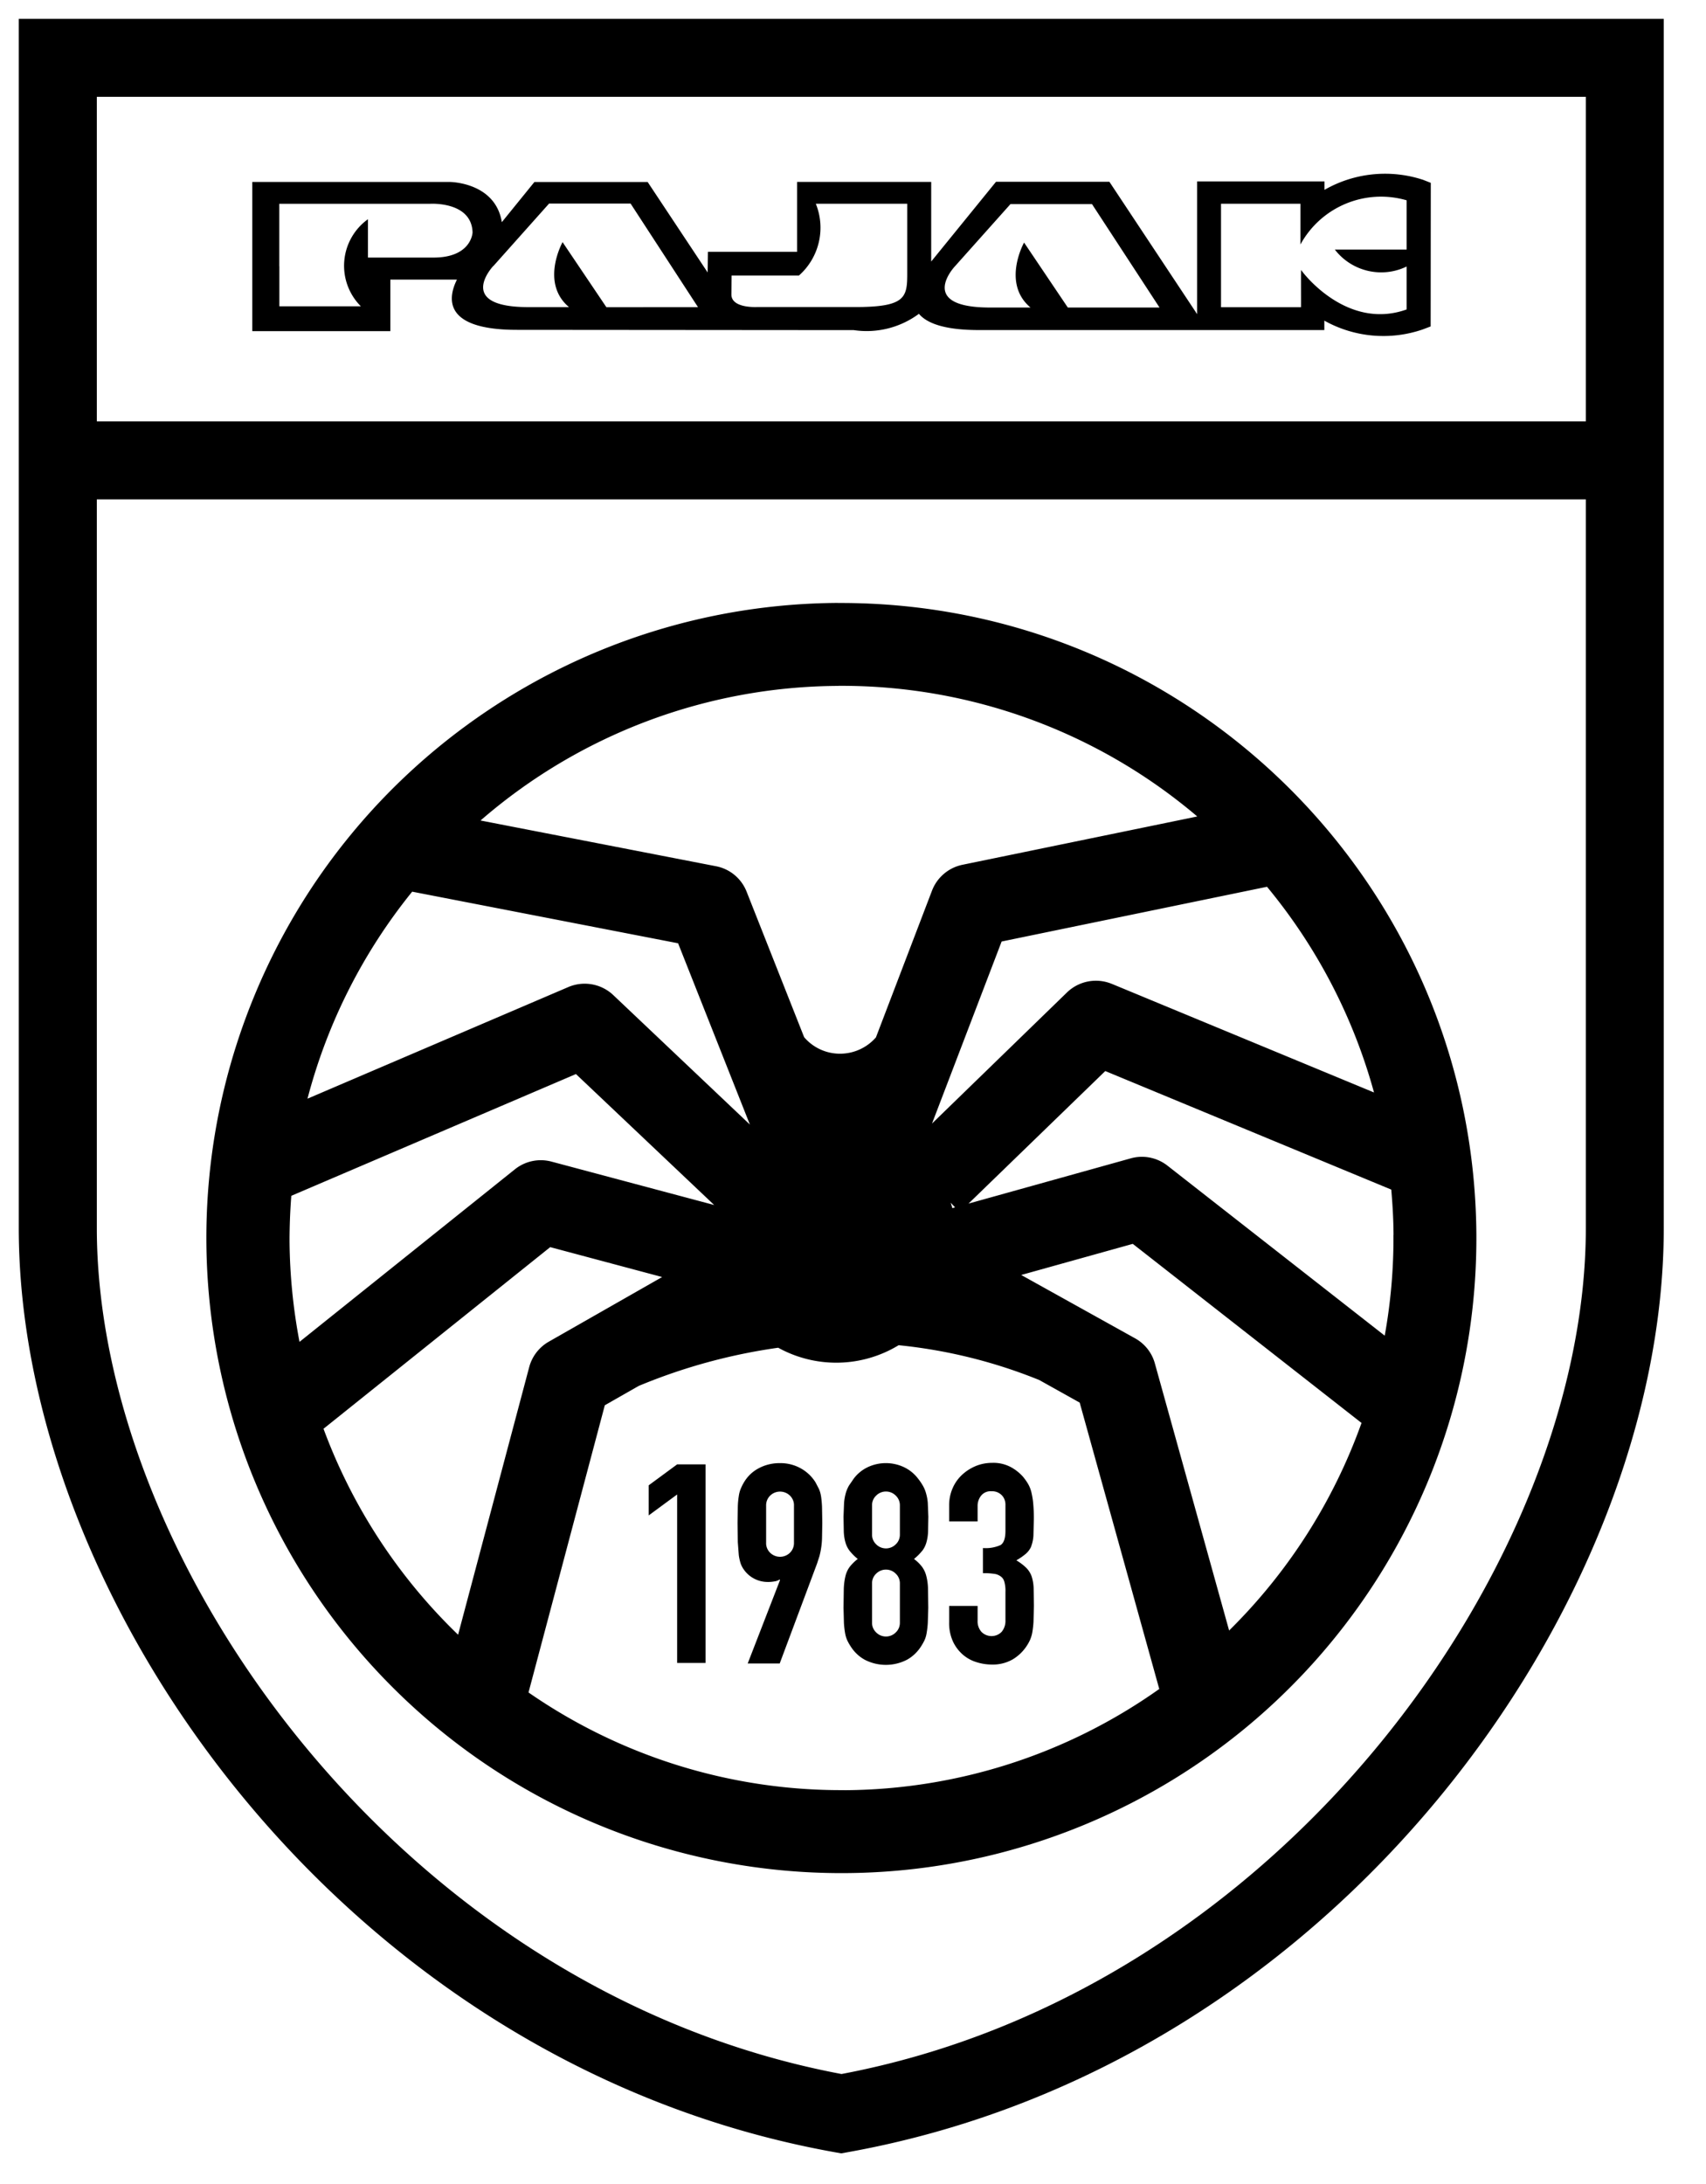 <svg xmlns="http://www.w3.org/2000/svg" width="25" height="32" xmlns:v="https://vecta.io/nano"><path d="M.275.276v17.716c0 5.502 4.803 12.256 11.951 13.541l.101.018.101-.018c7.15-1.286 11.953-8.04 11.953-13.541V.276H.274zm22.964 1.143v4.755H1.419V1.419h21.82zm-10.91 28.969c-6.435-1.213-10.91-7.485-10.91-12.396V7.317h21.82v10.675c0 4.909-4.476 11.183-10.91 12.397zm-.051-21.554c-3.764.021-7.144 2.307-8.565 5.792s-.602 7.483 2.074 10.13 6.684 3.42 10.153 1.96 5.717-4.867 5.695-8.63c-.035-5.136-4.221-9.274-9.357-9.251zm.007 1.215c1.926-.012 3.792.667 5.26 1.914l-3.442.708a.61.61 0 0 0-.445.378l-.822 2.151a.7.7 0 0 1-.527.239.69.69 0 0 1-.525-.242l-.843-2.132c-.076-.193-.245-.334-.449-.373l-3.45-.67a8.05 8.05 0 0 1 5.24-1.972zm-6.249 3.015l3.901.757 1.052 2.656-2.003-1.898a.61.61 0 0 0-.657-.117l-3.823 1.636a8.07 8.07 0 0 1 1.534-3.033zm-1.793 5.121a8.57 8.57 0 0 1 .026-.664l4.171-1.784 2.026 1.919-2.384-.636c-.187-.05-.386-.008-.537.113l-3.156 2.528c-.093-.486-.142-.98-.146-1.476zm.497 2.75l3.323-2.662 1.64.438-1.662.948a.61.61 0 0 0-.286.372l-1.042 3.921a8.09 8.09 0 0 1-1.972-3.017zm7.637 5.294c-1.654.011-3.272-.489-4.632-1.431l1.118-4.208.498-.284a8.33 8.33 0 0 1 2.043-.559 1.76 1.76 0 0 0 1.765-.037 7.47 7.47 0 0 1 2.06.51l.593.331 1.166 4.196c-1.349.957-2.961 1.475-4.615 1.483zm1.555-8.606l.064.067-.04.012c-.007-.026-.016-.053-.024-.078zm4.08 6.268l-1.087-3.909c-.042-.158-.146-.291-.288-.371l-1.672-.93 1.635-.456 3.352 2.624a8.1 8.1 0 0 1-1.939 3.04zm2.408-5.797c.003.495-.04.989-.128 1.476l-3.184-2.491c-.152-.119-.351-.159-.537-.107l-2.378.663 2.004-1.942 4.191 1.737c.019.219.032.438.033.664zm-4.127-3.678a.61.61 0 0 0-.657.125l-1.978 1.921 1.02-2.667 3.889-.802c.73.882 1.265 1.909 1.568 3.014l-3.841-1.591zm-6.787 7.347v.441l.417-.307v2.468h.416v-2.909h-.416l-.417.307zm4.006.963c.029-.037.05-.079.063-.124.015-.052.023-.106.025-.16l.004-.219-.008-.203c-.004-.049-.013-.098-.027-.145-.011-.039-.027-.076-.047-.11a.84.84 0 0 0-.07-.102.56.56 0 0 0-.205-.166c-.168-.079-.363-.079-.531 0-.08.038-.15.095-.204.166l-.07.102c-.02.035-.036.072-.047.11-.013.047-.022.096-.026.145l-.008.203.004.219c.002.054.01.108.025.16.013.045.034.087.063.124.035.043.074.082.117.116a.63.63 0 0 0-.117.114.37.37 0 0 0-.063.135c-.015.062-.023.126-.025.19l-.004.276.006.223a1.33 1.33 0 0 0 .018.153c.007.038.018.075.035.11s.035.064.055.094c.05.075.117.137.196.181.195.101.426.101.621 0 .079-.044.146-.107.196-.181.02-.03.039-.062.055-.094s.029-.072.035-.11a1.33 1.33 0 0 0 .018-.153l.007-.223-.004-.276a.81.81 0 0 0-.025-.19.39.39 0 0 0-.063-.135.6.6 0 0 0-.117-.114.8.8 0 0 0 .117-.116zm-.325 1.048c.001.055-.021.108-.061.145-.079.079-.207.079-.286 0-.04-.038-.062-.09-.061-.145v-.572c-.001-.055.021-.108.061-.145.079-.079.207-.079.286 0 .04.037.062.09.061.145v.572zm0-1.291c.001.055-.021.108-.061.145-.079.079-.207.079-.286 0-.04-.038-.062-.09-.061-.145v-.425c-.001-.055.021-.108.061-.145.079-.079.207-.079.286 0 .04.038.062.09.061.145v.425zm-1.156-.561c-.005-.037-.016-.074-.031-.108l-.049-.094a.59.59 0 0 0-.217-.206.61.61 0 0 0-.307-.076c-.107-.001-.212.024-.307.074s-.166.12-.219.209c-.018.03-.033.062-.047.094a.45.45 0 0 0-.028.108c-.008.051-.013.103-.014.155l-.004.235.004.284.014.186c.005.041.014.081.026.12a.33.33 0 0 0 .044.088c.078.117.21.187.351.188.038.001.075-.003.112-.01.023-.004.045-.013.064-.026l.008.008-.474 1.222h.469l.547-1.463.035-.108c.01-.038.018-.076.024-.114a1.1 1.1 0 0 0 .014-.151l.004-.223-.004-.235c-.002-.052-.007-.104-.014-.155zm-.396.68c.002.057-.02.112-.061.151-.08.076-.206.076-.286 0-.041-.039-.064-.094-.061-.151v-.539c-.002-.057.02-.112.061-.151.08-.076.206-.076.286 0 .041.039.064.094.061.151v.539zm3.476.055a.53.53 0 0 0 .033-.157l.006-.245a2.31 2.31 0 0 0-.01-.235c-.005-.055-.015-.11-.028-.164-.011-.041-.027-.081-.049-.118s-.045-.068-.071-.1a.66.66 0 0 0-.17-.137.54.54 0 0 0-.284-.067c-.084 0-.168.016-.245.049s-.142.076-.2.131a.58.58 0 0 0-.135.196.62.62 0 0 0-.049.241v.241h.417v-.237c.002-.049.018-.096.047-.135.037-.049.096-.075.157-.07.056-.003.11.018.149.057s.057.093.055.147v.376c0 .109-.024.178-.071.208-.081.036-.171.051-.259.044v.368a1.01 1.01 0 0 1 .165.01c.037.004.071.019.1.041s.043.051.051.083a.5.5 0 0 1 .014.139v.417c.003.061-.016.121-.055.169-.039.041-.093.063-.149.063s-.11-.023-.149-.063c-.038-.045-.058-.103-.055-.161v-.217h-.417v.237c-.003.1.017.199.059.29a.58.58 0 0 0 .149.192.55.55 0 0 0 .2.106.74.74 0 0 0 .209.033.59.59 0 0 0 .315-.076c.08-.048.148-.113.2-.19.02-.03.038-.061.053-.094a.52.52 0 0 0 .033-.108 1.4 1.4 0 0 0 .018-.157l.006-.237-.004-.255a.62.62 0 0 0-.028-.171c-.016-.047-.042-.089-.076-.125-.045-.044-.095-.082-.149-.114a.91.91 0 0 0 .141-.098c.034-.03.06-.067.078-.108zM5.72 4.852v-.755h.976c-.128.257-.222.736.88.736l4.936.004c.337.05.68-.036.954-.239.113.135.367.238.877.238h5.064v-.138c.44.246.965.293 1.442.129l.116-.044.002-2.104-.112-.044c-.481-.158-1.007-.105-1.446.147v-.124h-1.866v1.945l-1.286-1.94h-1.661l-.95 1.169V2.665h-1.965V3.69h-1.307l-.004.302-.879-1.325h-1.66l-.477.588c-.096-.588-.764-.589-.764-.589H3.697v2.186h2.025zm12.172-1.867h1.165v.597c.303-.554.95-.823 1.556-.647v.722h-1.052c.248.321.687.425 1.052.248v.629c-.883.316-1.534-.553-1.546-.579-.004-.009 0 .511-.002.546h-1.172V2.986zm-3.901.92l.817-.915h1.194l.99 1.516h-1.344l-.641-.952s-.332.594.094.952h-.593c-1.081 0-.517-.601-.517-.601zm-3.273.132h.99c.297-.263.396-.684.247-1.052h1.34V4.01c0 .355-.032.491-.781.489h-1.429c-.021 0-.367.014-.367-.184l.003-.282zm-3.489-.138l.817-.916h1.195l.988 1.518H8.886l-.642-.953s-.331.594.094.952h-.594c-1.08 0-.518-.6-.518-.6zm-3.136.002v-.915h2.21s.609-.039.622.42c0 0-.013.369-.575.368h-.958v-.562a.84.84 0 0 0-.104 1.276H4.094v-.587z"/></svg>